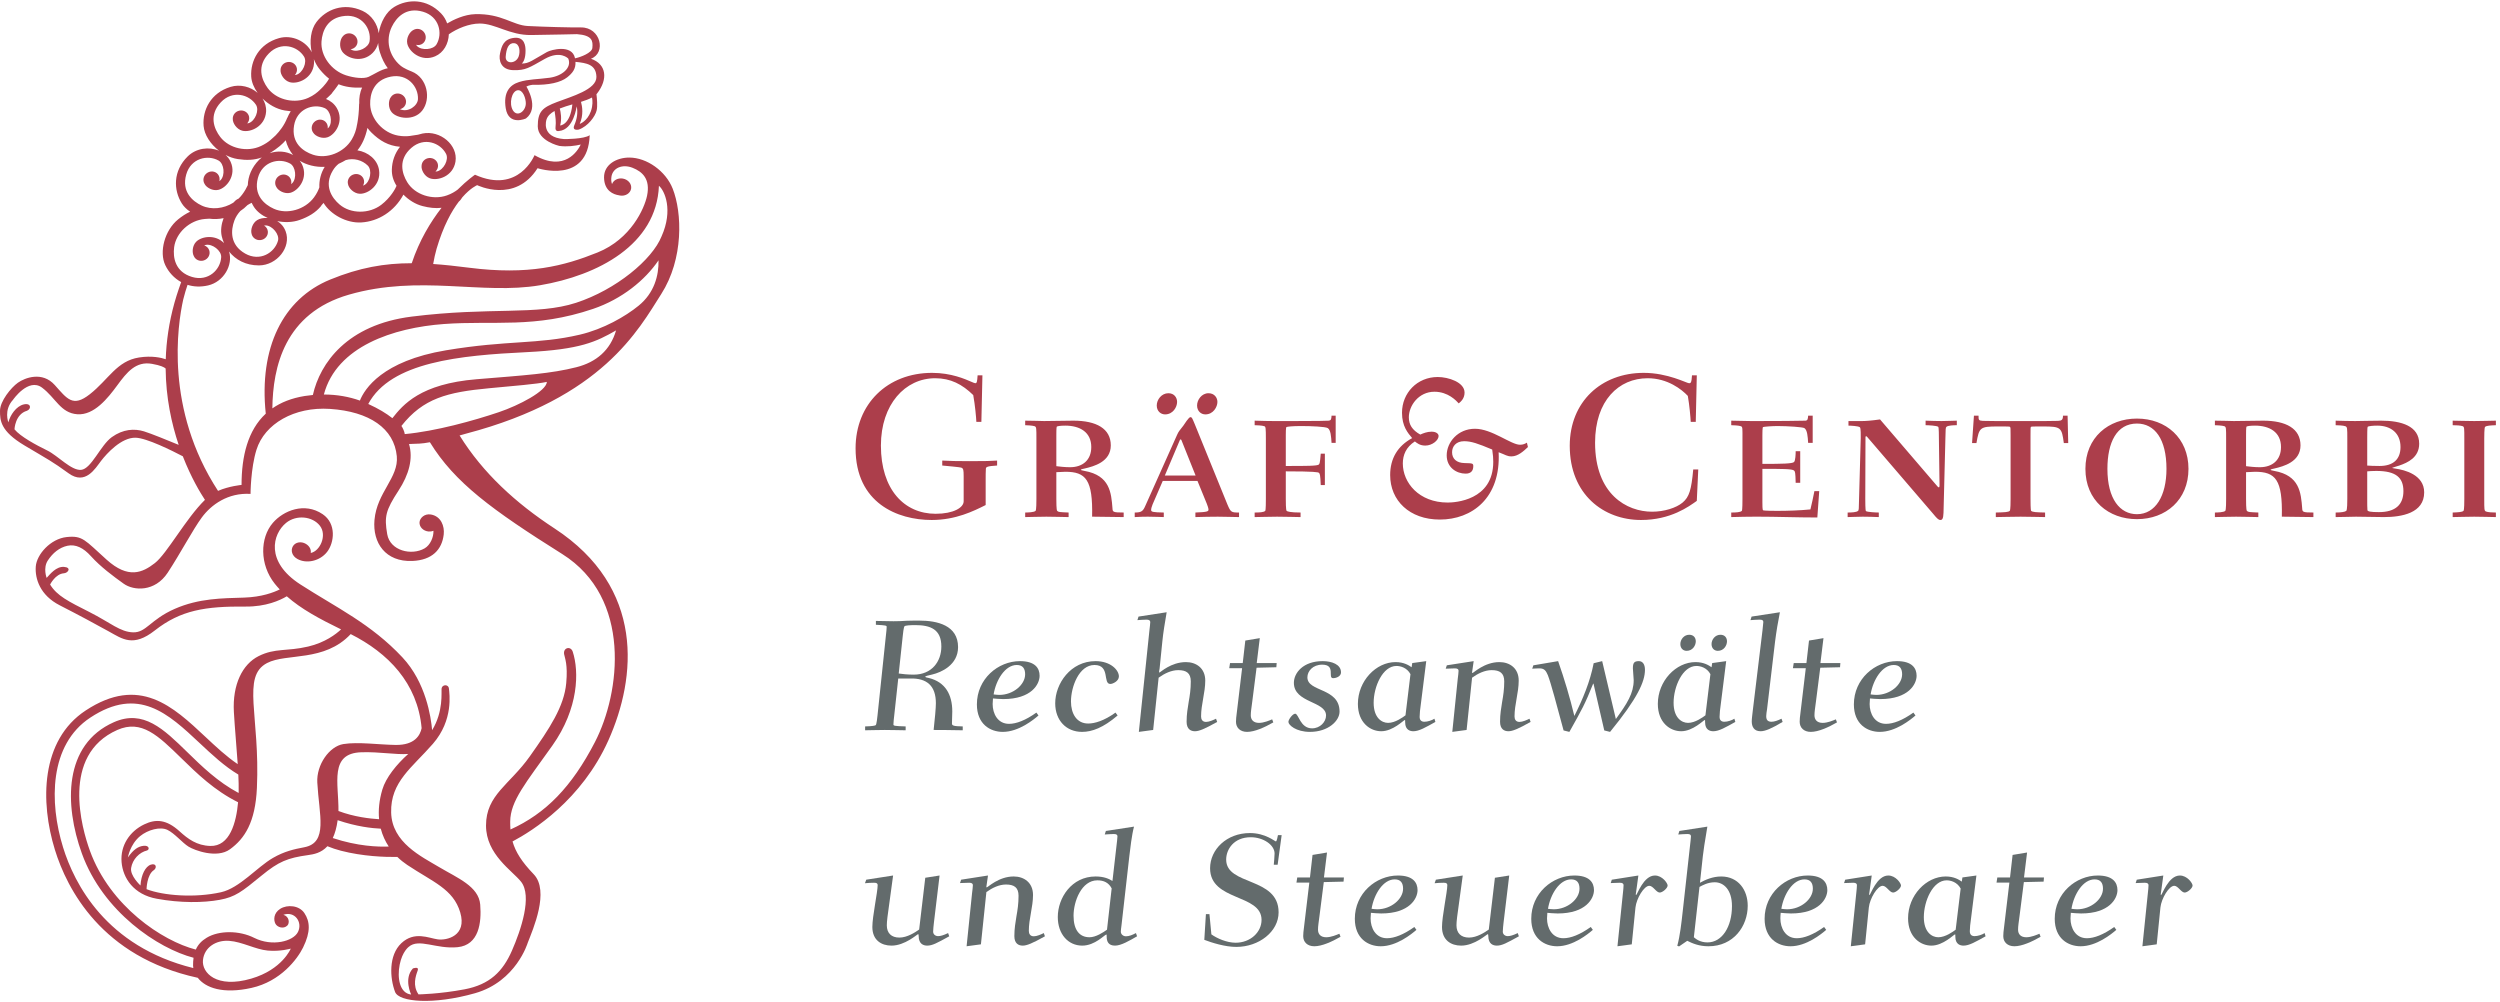 <?xml version="1.0" encoding="UTF-8" standalone="no"?>
<!DOCTYPE svg PUBLIC "-//W3C//DTD SVG 1.1//EN" "http://www.w3.org/Graphics/SVG/1.1/DTD/svg11.dtd">
<svg width="100%" height="100%" viewBox="0 0 1530 613" version="1.1" xmlns="http://www.w3.org/2000/svg" xmlns:xlink="http://www.w3.org/1999/xlink" xml:space="preserve" xmlns:serif="http://www.serif.com/" style="fill-rule:evenodd;clip-rule:evenodd;stroke-linejoin:round;stroke-miterlimit:2;">
    <g transform="matrix(4.167,0,0,4.167,0,0)">
        <path d="M144.287,55.127L143.58,55.127C143.518,56.1 143.457,56.283 143.244,56.283C143.152,56.283 142.938,56.192 142.725,56.1C141.747,55.672 139.701,54.761 136.891,54.761C130.325,54.761 125.657,59.337 125.657,65.841C125.657,73.9 131.821,76.37 136.83,76.37C140.371,76.37 142.995,75.061 144.763,74.174L144.763,70.509C144.763,70.174 144.763,69.044 144.794,68.83C144.824,68.586 144.946,68.464 146.443,68.371L146.443,67.643C145.649,67.704 144.672,67.731 142.385,67.731C140.371,67.731 139.608,67.704 138.386,67.643L138.386,68.371C138.905,68.433 140.981,68.586 141.257,68.708C141.471,68.83 141.531,68.983 141.531,69.96L141.531,73.625C141.531,74.541 140.066,75.458 137.41,75.458C132.798,75.458 129.378,71.885 129.378,65.444C129.378,59.368 132.951,55.551 137.348,55.551C139.609,55.551 141.319,56.436 142.938,58.024C143.213,59.551 143.366,61.291 143.396,61.963L144.133,61.963L144.287,55.127ZM155.143,69.348C155.6,69.348 156.059,69.288 156.456,69.288C159.48,69.288 160.519,70.449 160.396,75.882C161.494,75.882 163.874,75.943 165.033,75.943L165.033,75.274C163.416,75.274 163.416,75.183 163.386,74.634C163.203,72.372 163.02,69.837 159.297,69.166C158.808,69.075 158.747,69.044 158.747,68.984C158.747,68.923 159.176,68.833 159.327,68.803C160.61,68.497 163.141,67.856 163.141,65.413C163.141,62.938 161.006,61.782 157.647,61.782C156.669,61.782 153.984,61.839 153.344,61.839C152.977,61.839 151.726,61.782 150.567,61.782L150.567,62.45C150.69,62.45 151.636,62.48 151.972,62.602C152.216,62.724 152.216,62.877 152.216,64.465L152.216,73.258C152.216,73.594 152.216,74.907 152.093,75.03C151.88,75.244 150.934,75.274 150.567,75.274L150.567,75.943C150.964,75.943 152.673,75.885 153.679,75.885C154.807,75.885 156.425,75.943 156.945,75.943L156.945,75.274C155.6,75.214 155.447,75.214 155.265,75.03C155.143,74.907 155.143,73.625 155.143,73.258L155.143,69.348ZM155.143,63.854C155.143,63.61 155.143,62.786 155.204,62.663C155.265,62.602 155.662,62.511 156.456,62.511C158.625,62.511 160.274,63.489 160.274,65.656C160.274,67.582 158.992,68.619 157.159,68.619C156.395,68.619 155.631,68.528 155.143,68.467L155.143,63.854ZM171.598,57.752C170.591,57.752 169.89,58.698 169.89,59.551C169.89,60.405 170.5,60.862 171.11,60.862C172.268,60.862 172.878,59.795 172.878,59.033C172.878,58.392 172.452,57.752 171.598,57.752ZM177.489,57.752C176.483,57.752 175.812,58.728 175.812,59.551C175.812,60.374 176.391,60.862 177.032,60.862C178.19,60.862 178.8,59.765 178.8,59.033C178.8,58.392 178.343,57.752 177.489,57.752ZM175.871,70.631L177.245,73.991C177.336,74.235 177.489,74.633 177.489,74.847C177.489,75.091 177.366,75.214 175.566,75.274L175.566,75.943C176.664,75.912 177.794,75.885 178.861,75.885C179.899,75.885 181.426,75.943 181.975,75.943L181.975,75.274C180.845,75.274 180.754,75.244 180.266,74.084L175.474,62.301C175.078,61.354 175.047,61.263 174.833,61.263C174.589,61.263 173.949,62.301 173.796,62.514C173.247,63.217 173.094,63.369 172.88,63.857L168.209,74.297C167.874,75.061 167.661,75.274 166.654,75.274L166.654,75.943C167.692,75.882 168.179,75.885 168.637,75.885C169.43,75.885 170.893,75.943 170.924,75.943L170.924,75.274C169.338,75.244 169.064,75.183 169.064,74.907C169.064,74.694 169.156,74.388 169.277,74.084L170.772,70.631L175.871,70.631ZM171.077,69.841L173.275,64.651C173.305,64.59 173.336,64.529 173.397,64.529C173.458,64.529 173.489,64.59 173.519,64.651L175.595,69.841L171.077,69.841ZM195.563,61.049C195.533,61.537 195.501,61.721 195.195,61.782C194.858,61.843 188.203,61.843 187.319,61.843C186.312,61.843 185.275,61.813 184.268,61.782L184.268,62.449C184.482,62.449 185.397,62.48 185.702,62.602C185.886,62.663 185.916,62.877 185.916,64.465L185.916,73.258C185.916,73.594 185.916,74.907 185.824,75.03C185.61,75.244 184.939,75.274 184.268,75.274L184.268,75.943C184.818,75.943 186.465,75.885 187.562,75.885C188.72,75.885 190.645,75.943 191.012,75.943L191.012,75.274C189.545,75.274 189.057,75.122 188.965,75.03C188.843,74.907 188.843,73.625 188.843,73.258L188.843,69.227C193.028,69.227 193.608,69.348 193.7,69.44C193.853,69.563 193.914,69.716 193.975,71.242L194.581,71.242L194.581,66.634L193.975,66.634C193.914,67.032 193.914,68.039 193.7,68.223C193.456,68.437 191.959,68.437 188.843,68.437L188.843,63.885C188.843,63.641 188.843,62.786 188.934,62.724C189.026,62.663 189.79,62.572 191.073,62.572C192.631,62.572 194.674,62.663 195.011,62.877C195.44,63.152 195.501,64.099 195.563,65.046L196.169,65.046L196.169,61.049L195.563,61.049ZM224.253,65.013C224.009,65.167 223.704,65.319 223.245,65.319C221.903,65.319 219.128,62.972 216.624,62.972C214.119,62.972 212.474,64.952 212.474,66.879C212.474,68.679 213.936,69.562 215.249,69.562C216.044,69.562 216.379,69.135 216.379,68.466C216.379,68.039 216.257,68.039 215.066,68.009C213.936,67.979 213.264,67.398 213.264,66.42C213.264,65.565 213.844,64.8 215.035,64.8C216.074,64.8 217.051,65.136 219.159,66.023C219.282,66.879 219.312,67.276 219.312,67.826C219.312,73.534 213.631,73.809 212.625,73.809C208.381,73.809 206.029,70.876 206.029,68.07C206.029,66.817 206.517,65.655 207.801,64.832C208.105,65.075 208.534,65.441 209.327,65.441C210.366,65.441 211.283,64.649 211.283,64.04C211.283,63.674 210.885,63.399 210.244,63.399C209.602,63.399 208.991,63.643 208.594,63.827C207.402,63.156 206.914,62.361 206.914,61.293C206.914,59.581 208.35,57.534 210.671,57.534C212.686,57.534 213.875,58.848 214.241,59.245C214.577,58.971 215.097,58.512 215.097,57.657C215.097,56.133 212.717,55.371 211.16,55.371C208.136,55.371 205.91,57.718 205.91,60.62C205.91,62.605 206.762,63.583 207.402,64.344C205.267,65.503 204.171,67.337 204.171,69.776C204.171,73.504 207.006,76.308 211.466,76.308C216.165,76.308 220.437,73.168 220.102,66.42C221.17,66.815 221.322,67.029 221.995,67.029C222.94,67.029 223.795,66.236 224.405,65.657L224.253,65.013ZM248.499,55.127C248.437,56.222 248.315,56.283 248.069,56.283C247.734,56.283 244.955,54.761 241.412,54.761C235.182,54.761 230.546,59.001 230.546,65.473C230.546,72.649 235.548,76.37 241.015,76.37C245.383,76.37 248.039,74.389 249.205,73.565L249.42,68.954L248.681,68.954C248.406,71.947 248.101,72.985 247.124,73.809C246.177,74.603 244.405,75.153 242.634,75.153C238.939,75.153 234.266,72.618 234.266,65.015C234.266,58.818 237.747,55.551 241.992,55.551C244.924,55.551 247.001,57.199 247.887,58.146C248.131,59.52 248.284,61.321 248.315,61.963L249.053,61.963L249.206,55.127L248.499,55.127ZM265.559,61.049C265.528,61.568 265.468,61.751 265.192,61.782C265.007,61.813 260.398,61.843 257.316,61.843C256.278,61.843 255.058,61.782 254.264,61.782L254.264,62.449C254.477,62.449 255.394,62.48 255.699,62.602C255.943,62.724 255.913,62.877 255.913,64.466L255.913,73.259C255.913,73.594 255.913,74.907 255.821,75.03C255.607,75.244 254.936,75.274 254.264,75.274L254.264,75.943C255.303,75.912 256.765,75.881 257.954,75.881C260.948,75.881 263.91,76.003 266.909,76.003L267.186,72.129L266.478,72.129C266.29,73.075 266.106,73.96 265.893,74.817C264.426,74.969 262.536,75.03 261.039,75.03C260.733,75.03 259.053,75.03 258.931,74.938C258.84,74.847 258.84,74.175 258.84,73.747L258.84,68.86C261.742,68.86 263.208,68.86 263.484,69.105C263.636,69.227 263.697,69.379 263.727,70.906L264.395,70.906L264.395,66.267L263.727,66.267C263.727,66.665 263.697,67.674 263.484,67.857C263.238,68.1 261.772,68.131 258.84,68.131L258.84,63.885C258.84,63.641 258.84,62.786 258.931,62.724C259.053,62.663 260.275,62.572 261.069,62.572C262.567,62.572 264.793,62.724 265.007,62.877C265.436,63.152 265.498,64.099 265.559,65.046L266.227,65.046L266.227,61.049L265.559,61.049ZM275.935,75.274C275.539,75.274 274.256,75.214 274.042,75.061C273.95,74.938 273.95,73.596 273.95,73.259L273.981,64.221C273.981,64.129 274.011,64.068 274.072,64.068C274.164,64.068 274.225,64.16 274.378,64.343L283.938,75.484C284.396,76.034 284.671,76.37 284.978,76.37C285.255,76.37 285.408,76.187 285.44,75.301L285.715,64.464C285.746,62.969 285.746,62.815 285.868,62.694C286.081,62.48 286.906,62.449 287.394,62.449L287.394,61.782C286.997,61.782 285.898,61.839 285.163,61.839C284.427,61.839 283.572,61.812 282.808,61.782L282.808,62.449C283.205,62.449 284.488,62.511 284.671,62.694C284.763,62.785 284.763,64.068 284.763,64.464L284.856,71.302C284.856,71.516 284.825,71.576 284.733,71.576C284.671,71.576 284.61,71.516 284.488,71.363L276.118,61.599C274.836,61.782 274.011,61.843 273.343,61.843L271.481,61.843L271.481,62.511C271.817,62.511 272.977,62.572 273.16,62.755C273.312,62.877 273.283,64.007 273.283,64.343L273.037,73.259C273.008,74.755 273.008,74.938 272.885,75.03C272.672,75.244 271.908,75.274 271.36,75.274L271.36,75.943C271.755,75.943 272.825,75.885 273.586,75.885C274.316,75.885 275.172,75.912 275.935,75.943L275.935,75.274ZM295.626,61.843C294.191,61.843 291.715,61.843 291.225,61.813C290.584,61.782 290.584,61.66 290.584,61.049L289.908,61.049L289.632,65.075L290.276,65.075C290.675,62.785 290.767,62.633 293.427,62.633C294.894,62.633 295.139,62.633 295.2,62.694C295.291,62.785 295.291,62.877 295.291,63.946L295.291,73.259C295.291,73.596 295.291,74.908 295.169,75.03C294.956,75.214 294.466,75.244 293.121,75.274L293.121,75.943C293.641,75.943 295.536,75.885 296.754,75.885C297.944,75.885 299.838,75.943 300.359,75.943L300.359,75.274C299.013,75.244 298.525,75.214 298.31,75.03C298.218,74.908 298.218,73.596 298.218,73.259L298.218,63.946C298.218,62.877 298.218,62.785 298.28,62.694C298.371,62.633 298.585,62.633 300.052,62.633C302.712,62.633 302.803,62.785 303.11,65.075L303.756,65.075L303.664,61.049L302.987,61.049C302.987,61.69 302.773,61.782 302.253,61.813C301.764,61.843 299.288,61.843 297.852,61.843L295.626,61.843ZM306.281,68.861C306.281,73.504 309.696,76.247 313.85,76.247C318.095,76.247 321.418,73.412 321.418,68.861C321.418,64.343 318.125,61.476 313.85,61.476C309.665,61.476 306.281,64.251 306.281,68.861ZM309.512,68.861C309.512,64.954 310.887,62.206 313.85,62.206C316.446,62.206 318.186,64.464 318.186,68.861C318.186,72.832 316.568,75.518 313.85,75.518C311.376,75.518 309.512,73.32 309.512,68.861ZM329.874,69.348C330.332,69.348 330.79,69.288 331.188,69.288C334.212,69.288 335.25,70.449 335.128,75.882C336.226,75.882 338.605,75.943 339.764,75.943L339.764,75.274C338.148,75.274 338.148,75.183 338.117,74.634C337.934,72.372 337.751,69.837 334.028,69.166C333.54,69.075 333.478,69.044 333.478,68.984C333.478,68.923 333.906,68.833 334.059,68.803C335.341,68.497 337.871,67.856 337.871,65.413C337.871,62.938 335.738,61.782 332.38,61.782C331.401,61.782 328.716,61.839 328.075,61.839C327.709,61.839 326.459,61.782 325.298,61.782L325.298,62.45C325.421,62.45 326.367,62.48 326.703,62.602C326.947,62.724 326.947,62.877 326.947,64.465L326.947,73.258C326.947,73.594 326.947,74.907 326.825,75.03C326.611,75.244 325.665,75.274 325.298,75.274L325.298,75.943C325.695,75.943 327.404,75.885 328.41,75.885C329.538,75.885 331.157,75.943 331.676,75.943L331.676,75.274C330.332,75.214 330.179,75.214 329.997,75.03C329.874,74.907 329.874,73.625 329.874,73.258L329.874,69.348ZM329.874,63.854C329.874,63.61 329.874,62.786 329.935,62.663C329.997,62.602 330.393,62.511 331.188,62.511C333.357,62.511 335.006,63.489 335.006,65.656C335.006,67.582 333.723,68.619 331.89,68.619C331.126,68.619 330.362,68.528 329.874,68.467L329.874,63.854ZM343.034,75.943C343.797,75.943 345.567,75.885 346.024,75.885C346.603,75.885 349.442,75.943 350.114,75.943C352.741,75.943 356.035,75.365 356.035,72.312C356.035,69.716 353.138,69.014 351.855,68.831C351.458,68.771 351.336,68.741 351.336,68.71C351.336,68.679 351.947,68.528 352.374,68.376C353.625,67.948 355.301,67.184 355.301,65.168C355.301,62.572 352.68,61.782 349.718,61.782C348.404,61.782 346.512,61.839 345.902,61.839C344.956,61.839 343.98,61.812 343.034,61.782L343.034,62.45C343.278,62.45 344.164,62.48 344.469,62.602C344.744,62.724 344.744,62.877 344.744,64.465L344.744,73.259C344.744,73.594 344.744,74.908 344.591,75.03C344.408,75.183 343.828,75.274 343.034,75.274L343.034,75.943ZM347.67,69.227C348.037,69.196 348.373,69.166 349.015,69.166C351.887,69.166 352.985,70.143 352.985,72.129C352.985,74.114 351.824,75.214 349.381,75.214C348.189,75.214 347.762,75.122 347.701,74.938C347.67,74.817 347.67,73.717 347.67,73.473L347.67,69.227ZM347.67,64.252C347.67,63.946 347.67,62.786 347.731,62.694C347.822,62.572 348.556,62.511 349.136,62.511C351.153,62.511 352.558,63.61 352.558,65.656C352.558,67.459 351.489,68.437 349.473,68.437C348.648,68.437 348.037,68.406 347.67,68.376L347.67,64.252ZM366.566,75.274C366.107,75.274 365.405,75.244 365.101,75.122C364.857,75 364.857,74.847 364.857,73.259L364.857,64.464C364.857,64.129 364.857,62.815 364.979,62.694C365.193,62.511 365.742,62.48 366.566,62.449L366.566,61.782C366.139,61.782 364.46,61.839 363.393,61.839C362.326,61.839 360.679,61.782 360.221,61.782L360.221,62.449C360.679,62.449 361.411,62.48 361.716,62.602C361.93,62.724 361.93,62.877 361.93,64.464L361.93,73.259C361.93,73.596 361.93,74.908 361.808,75.03C361.594,75.214 361.045,75.244 360.221,75.274L360.221,75.943C360.679,75.943 362.326,75.885 363.393,75.885C364.46,75.885 366.139,75.943 366.566,75.943L366.566,75.274Z" style="fill:rgb(172,62,75);fill-rule:nonzero;"/>
        <path d="M127.059,106.688C128.145,106.664 128.522,106.57 128.618,106.499C128.735,106.405 128.854,105.365 128.878,105.082L130.106,93.391C130.177,92.848 130.224,92.234 130.224,92.068C130.224,91.879 130.129,91.832 128.641,91.761L128.641,91.195C129.043,91.195 130.979,91.241 131.239,91.241C131.877,91.241 132.515,91.218 133.153,91.171C133.767,91.147 134.404,91.147 135.042,91.147C137.64,91.147 140.71,91.832 140.71,95.044C140.71,97.666 138.23,98.752 136.932,99.059C136.317,99.201 135.892,99.296 135.892,99.39C135.892,99.485 136.152,99.508 136.435,99.579C138.797,100.169 139.86,101.964 139.86,104.492C139.86,104.775 139.813,106.003 139.813,106.263C139.813,106.57 140.049,106.664 141.395,106.688L141.395,107.255C138.868,107.208 138.16,107.208 137.121,107.208C137.309,105.554 137.451,103.925 137.451,103.287C137.451,100.736 136.152,99.579 133.649,99.65L131.924,99.65L131.334,105.082C131.287,105.484 131.216,106.098 131.216,106.405C131.216,106.594 131.381,106.641 133.011,106.688L133.011,107.255C132.515,107.255 131.003,107.208 129.94,107.208C129.019,107.208 127.413,107.255 127.059,107.255L127.059,106.688ZM131.995,98.917C132.467,98.989 133.271,99.083 134.192,99.083C136.861,99.083 138.254,97.146 138.254,94.95C138.254,92.423 136.648,91.809 134.428,91.809C133.672,91.809 132.964,91.856 132.846,91.974C132.727,92.092 132.609,93.084 132.586,93.391L131.995,98.917Z" style="fill:rgb(99,107,108);fill-rule:nonzero;"/>
        <path d="M152.52,105.082C151.811,105.696 149.615,107.491 147.277,107.491C145.435,107.491 143.474,106.357 143.474,103.452C143.474,99.721 146.568,97.099 149.804,97.099C152.024,97.099 152.685,98.138 152.685,99.248C152.685,100.477 151.504,102.673 147.348,102.673C146.71,102.673 146.214,102.602 145.836,102.579C145.812,102.744 145.789,103.24 145.789,103.405C145.789,104.799 146.521,106.31 148.198,106.31C149.261,106.31 150.631,105.79 152.213,104.657L152.52,105.082ZM145.93,101.988C146.166,102.012 146.45,102.059 146.781,102.059C148.788,102.059 150.56,100.571 150.56,99.036C150.56,98.186 150.205,97.666 149.332,97.666C147.631,97.666 146.285,99.839 145.93,101.988Z" style="fill:rgb(99,107,108);fill-rule:nonzero;"/>
        <path d="M164.141,105.082C162.039,106.877 160.386,107.491 158.921,107.491C156.607,107.491 154.977,105.814 154.977,103.287C154.977,100.429 157.221,97.099 160.905,97.099C163.125,97.099 164.33,98.422 164.33,99.343C164.33,100.051 163.409,100.453 163.078,100.453C161.921,100.453 163.102,97.666 160.74,97.666C158.473,97.666 157.292,100.878 157.292,103.027C157.292,104.799 158.118,106.263 159.819,106.263C160.787,106.263 162.157,105.861 163.834,104.657L164.141,105.082Z" style="fill:rgb(99,107,108);fill-rule:nonzero;"/>
        <path d="M178.762,106.027C176.92,107.066 176.093,107.397 175.503,107.397C174.889,107.397 174.274,107.09 174.274,106.003C174.274,104.87 174.44,103.972 174.582,103.075C174.747,102.153 174.889,101.232 174.889,100.075C174.889,98.847 174.227,98.422 173.046,98.422C172.031,98.422 171.015,98.918 170.165,99.532L169.362,107.208L167.26,107.491L168.819,92.541C168.866,92.116 168.937,91.572 168.937,91.36C168.937,91.124 168.748,91.006 168.394,91.006C167.992,91.006 167.449,91.053 167.047,91.077L167.213,90.557L171.346,89.919C171.063,91.596 170.85,92.824 170.708,94.241L170.307,98.209C170.283,98.351 170.236,98.564 170.236,98.658C170.236,98.705 170.236,98.776 170.283,98.776C170.401,98.776 171.96,97.241 174.18,97.241C175.692,97.241 177.014,98.138 177.014,99.957C177.014,101.728 176.4,103.453 176.4,105.224C176.4,105.649 176.589,106.027 177.132,106.027C177.581,106.027 178.219,105.744 178.597,105.555L178.762,106.027Z" style="fill:rgb(99,107,108);fill-rule:nonzero;"/>
        <path d="M187.007,106.097C185.731,106.829 184.267,107.491 183.157,107.491C182.142,107.491 181.527,106.876 181.527,106.003C181.527,105.625 181.575,105.223 181.622,104.869L182.425,98.139L180.535,98.139L180.653,97.383L182.519,97.383L182.897,94.076L185.023,93.722L184.574,97.383L187.503,97.383L187.455,97.997L184.55,98.068L183.913,103.074C183.795,103.995 183.7,104.538 183.7,105.058C183.7,105.695 184.078,106.168 184.905,106.168C185.637,106.168 186.44,105.814 186.841,105.648L187.007,106.097Z" style="fill:rgb(99,107,108);fill-rule:nonzero;"/>
        <path d="M192.392,107.491C190.337,107.491 189.227,106.475 189.227,106.027C189.227,105.648 189.865,104.822 190.219,104.822C190.739,104.822 190.951,106.971 192.699,106.971C193.88,106.971 194.754,106.027 194.754,105.082C194.754,102.956 190.03,103.263 190.03,100.287C190.03,98.823 191.4,97.099 194.258,97.099C195.58,97.099 196.951,97.571 196.951,98.752C196.951,99.343 196.242,99.602 195.793,99.602C194.943,99.602 196.242,97.618 194.187,97.618C192.817,97.618 192.014,98.563 192.014,99.484C192.014,101.657 196.738,100.972 196.738,104.515C196.738,105.861 195.084,107.491 192.392,107.491Z" style="fill:rgb(99,107,108);fill-rule:nonzero;"/>
        <path d="M207.414,97.383L209.469,97.1L208.548,104.444C208.524,104.633 208.5,105.105 208.5,105.271C208.5,105.767 208.737,106.003 209.209,106.003C209.681,106.003 210.319,105.79 210.673,105.554L210.815,106.027C209.374,106.83 208.406,107.396 207.579,107.396C207.131,107.396 206.375,107.231 206.375,106.097C206.375,105.79 206.375,105.743 206.328,105.743C206.162,105.743 204.603,107.396 202.856,107.396C201.25,107.396 199.431,106.145 199.431,103.381C199.431,100.005 202.1,97.241 204.958,97.241C206.186,97.241 206.918,97.714 207.32,97.997L207.414,97.383ZM207.154,99.013C206.634,98.044 205.666,97.808 205.1,97.808C203.068,97.808 201.746,100.854 201.746,103.216C201.746,105.413 202.926,106.168 203.871,106.168C204.911,106.168 206.044,105.342 206.422,105.058L207.154,99.013Z" style="fill:rgb(99,107,108);fill-rule:nonzero;"/>
        <path d="M224.798,106.027C222.956,107.066 222.129,107.397 221.539,107.397C220.925,107.397 220.311,107.09 220.311,106.003C220.311,104.87 220.476,103.972 220.618,103.075C220.783,102.153 220.925,101.232 220.925,100.075C220.925,98.847 220.263,98.422 219.082,98.422C218.067,98.422 217.051,98.918 216.201,99.532L215.398,107.208L213.296,107.491L214.099,99.674C214.146,99.343 214.217,98.729 214.217,98.516C214.217,98.304 214.076,98.162 213.674,98.162C213.272,98.162 212.729,98.186 212.328,98.209L212.493,97.713L216.437,97.099L216.248,98.422C216.225,98.516 216.201,98.682 216.201,98.729C216.201,98.8 216.201,98.847 216.248,98.847C216.413,98.847 217.996,97.241 220.216,97.241C221.728,97.241 223.05,98.138 223.05,99.957C223.05,101.728 222.436,103.453 222.436,105.224C222.436,105.649 222.625,106.027 223.168,106.027C223.617,106.027 224.255,105.744 224.633,105.555L224.798,106.027Z" style="fill:rgb(99,107,108);fill-rule:nonzero;"/>
        <path d="M229.641,107.278C228.649,103.594 227.775,100.287 227.326,99.154C227.043,98.493 226.807,98.162 226.098,98.162C225.744,98.162 225.508,98.186 225.035,98.209L225.201,97.714L228.838,97.099C229.759,99.721 230.562,102.413 231.223,105.152C232.452,102.696 233.538,100.123 234.058,97.406L235.309,97.099L237.317,105.601C238.97,103.334 239.938,101.822 239.938,99.887C239.938,99.627 239.82,98.422 239.82,98.162C239.82,97.383 239.986,97.099 240.694,97.099C241.261,97.099 241.592,97.572 241.592,98.375C241.592,100.123 240.482,102.578 236.467,107.491L235.616,107.278L234.034,100.405L233.986,100.405C232.782,103.428 232.333,104.208 230.491,107.491L229.641,107.278Z" style="fill:rgb(99,107,108);fill-rule:nonzero;"/>
        <path d="M251.466,97.383L253.521,97.1L252.6,104.444C252.576,104.633 252.552,105.105 252.552,105.271C252.552,105.767 252.789,106.003 253.261,106.003C253.733,106.003 254.371,105.79 254.725,105.554L254.867,106.027C253.426,106.83 252.458,107.396 251.631,107.396C251.183,107.396 250.427,107.231 250.427,106.097C250.427,105.79 250.427,105.743 250.38,105.743C250.214,105.743 248.655,107.396 246.908,107.396C245.301,107.396 243.483,106.145 243.483,103.381C243.483,100.005 246.152,97.241 249.009,97.241C250.238,97.241 250.97,97.714 251.372,97.997L251.466,97.383ZM251.206,99.013C250.686,98.044 249.718,97.808 249.151,97.808C247.12,97.808 245.798,100.854 245.798,103.216C245.798,105.413 246.978,106.168 247.923,106.168C248.962,106.168 250.096,105.342 250.474,105.058L251.206,99.013ZM246.789,94.596C246.789,93.911 247.333,93.226 248.088,93.226C248.75,93.226 249.057,93.675 249.057,94.195C249.057,94.785 248.608,95.588 247.711,95.588C247.215,95.588 246.789,95.234 246.789,94.596ZM251.372,94.596C251.372,93.911 251.914,93.226 252.671,93.226C253.332,93.226 253.639,93.675 253.639,94.195C253.639,94.785 253.19,95.588 252.293,95.588C251.796,95.588 251.372,95.234 251.372,94.596Z" style="fill:rgb(99,107,108);fill-rule:nonzero;"/>
        <path d="M257.252,90.557L261.41,89.92C261.127,91.336 260.89,92.73 260.7,94.242L259.521,104.184C259.472,104.467 259.402,104.916 259.402,105.176C259.402,105.695 259.591,106.003 260.182,106.003C260.583,106.003 261.127,105.814 261.646,105.554L261.811,106.026C260.157,107.018 259.237,107.396 258.575,107.396C257.56,107.396 257.277,106.664 257.277,105.955C257.277,105.507 257.371,104.963 257.419,104.444L258.859,92.541C258.907,92.116 258.976,91.454 258.976,91.36C258.976,91.124 258.859,91.006 258.433,91.006C258.032,91.006 257.489,91.053 257.088,91.077L257.252,90.557Z" style="fill:rgb(99,107,108);fill-rule:nonzero;"/>
        <path d="M269.795,106.097C268.519,106.829 267.055,107.491 265.945,107.491C264.93,107.491 264.315,106.876 264.315,106.003C264.315,105.625 264.363,105.223 264.41,104.869L265.213,98.139L263.323,98.139L263.441,97.383L265.307,97.383L265.685,94.076L267.811,93.722L267.362,97.383L270.291,97.383L270.243,97.997L267.338,98.068L266.701,103.074C266.583,103.995 266.488,104.538 266.488,105.058C266.488,105.695 266.866,106.168 267.693,106.168C268.425,106.168 269.228,105.814 269.629,105.648L269.795,106.097Z" style="fill:rgb(99,107,108);fill-rule:nonzero;"/>
        <path d="M281.322,105.082C280.614,105.696 278.417,107.491 276.079,107.491C274.237,107.491 272.276,106.357 272.276,103.452C272.276,99.721 275.37,97.099 278.606,97.099C280.826,97.099 281.488,98.138 281.488,99.248C281.488,100.477 280.306,102.673 276.15,102.673C275.512,102.673 275.016,102.602 274.638,102.579C274.614,102.744 274.591,103.24 274.591,103.405C274.591,104.799 275.323,106.31 277,106.31C278.063,106.31 279.433,105.79 281.015,104.657L281.322,105.082ZM274.733,101.988C274.969,102.012 275.252,102.059 275.583,102.059C277.59,102.059 279.362,100.571 279.362,99.036C279.362,98.186 279.008,97.666 278.134,97.666C276.433,97.666 275.087,99.839 274.733,101.988Z" style="fill:rgb(99,107,108);fill-rule:nonzero;"/>
        <path d="M137.994,128.584L137.168,135.457C137.12,135.906 137.049,136.496 137.049,136.827C137.049,137.229 137.38,137.488 137.781,137.488C138.112,137.488 138.561,137.37 139.246,137.039L139.411,137.512C137.616,138.504 136.931,138.882 136.175,138.882C135.656,138.882 134.924,138.669 134.924,137.465C134.924,137.252 134.9,137.205 134.829,137.205C134.711,137.205 132.916,138.882 130.932,138.882C129.444,138.882 128.121,138.079 128.121,136.142C128.121,134.583 128.901,130.993 128.901,130.001C128.901,129.765 128.783,129.648 128.381,129.648C127.98,129.648 127.437,129.672 127.035,129.719L127.224,129.198L131.168,128.584L130.341,134.678C130.271,135.268 130.246,135.599 130.246,135.906C130.246,137.039 130.909,137.701 132.089,137.701C133.247,137.701 134.428,136.921 134.994,136.52L135.892,128.915L137.994,128.584Z" style="fill:rgb(99,107,108);fill-rule:nonzero;"/>
        <path d="M153.465,137.512C151.623,138.551 150.796,138.882 150.206,138.882C149.592,138.882 148.977,138.575 148.977,137.488C148.977,136.355 149.143,135.457 149.285,134.56C149.45,133.638 149.592,132.717 149.592,131.56C149.592,130.332 148.93,129.907 147.749,129.907C146.734,129.907 145.718,130.403 144.868,131.017L144.065,138.693L141.963,138.976L142.766,131.159C142.813,130.829 142.884,130.215 142.884,130.001C142.884,129.789 142.742,129.648 142.341,129.648C141.939,129.648 141.396,129.672 140.995,129.694L141.16,129.198L145.104,128.584L144.915,129.907C144.892,130.001 144.868,130.167 144.868,130.215C144.868,130.284 144.868,130.332 144.915,130.332C145.08,130.332 146.663,128.726 148.883,128.726C150.395,128.726 151.717,129.623 151.717,131.442C151.717,133.213 151.103,134.937 151.103,136.709C151.103,137.134 151.292,137.512 151.835,137.512C152.284,137.512 152.922,137.229 153.3,137.039L153.465,137.512Z" style="fill:rgb(99,107,108);fill-rule:nonzero;"/>
        <path d="M164,124.026C164.024,123.86 164.118,123.034 164.118,122.845C164.118,122.656 164.047,122.491 163.599,122.491C163.197,122.491 162.654,122.538 162.252,122.561L162.418,122.042L166.551,121.404C166.22,122.632 165.984,124.711 165.866,125.726L164.709,135.929C164.661,136.307 164.614,136.591 164.614,136.827C164.614,137.229 164.969,137.512 165.37,137.512C165.842,137.512 166.338,137.299 166.834,137.039L167,137.512C165.89,138.15 164.661,138.882 163.764,138.882C162.796,138.882 162.536,138.291 162.536,137.559C162.536,137.323 162.536,137.252 162.489,137.252C162.252,137.252 160.835,138.882 158.946,138.882C156.891,138.882 155.356,137.205 155.356,134.678C155.356,131.867 157.387,128.726 160.906,128.726C162.158,128.726 162.89,129.08 163.386,129.387L164,124.026ZM163.268,130.474C162.819,129.623 162.111,129.293 161.166,129.293C158.851,129.293 157.67,132.363 157.67,134.489C157.67,136.615 158.568,137.653 160.009,137.653C160.953,137.653 162.016,136.945 162.583,136.544L163.268,130.474Z" style="fill:rgb(99,107,108);fill-rule:nonzero;"/>
        <path d="M177.913,137.229C178.739,137.819 180.18,138.457 181.479,138.457C183.629,138.457 185.282,136.922 185.282,135.103C185.282,131.253 177.724,132.387 177.724,127.522C177.724,124.758 180.156,122.349 183.581,122.349C185.849,122.349 187.242,123.577 187.384,123.577C187.526,123.577 187.644,122.869 187.691,122.656L188.234,122.656L187.644,127.002L187.077,127.002C187.1,126.695 187.195,125.845 187.195,125.349C187.195,124.097 185.542,122.963 183.699,122.963C181.196,122.963 180.086,124.758 180.086,126.246C180.086,130.12 187.786,128.75 187.786,133.993C187.786,136.827 184.904,139.071 181.574,139.071C179.921,139.071 177.984,138.457 176.874,138.032L177.11,134.253L177.629,134.253L177.913,137.229Z" style="fill:rgb(99,107,108);fill-rule:nonzero;"/>
        <path d="M196.88,137.583C195.604,138.315 194.14,138.976 193.03,138.976C192.015,138.976 191.4,138.362 191.4,137.489C191.4,137.111 191.448,136.709 191.495,136.355L192.298,129.624L190.408,129.624L190.526,128.868L192.392,128.868L192.77,125.561L194.896,125.207L194.447,128.868L197.376,128.868L197.328,129.482L194.423,129.553L193.786,134.56C193.668,135.481 193.573,136.024 193.573,136.544C193.573,137.181 193.951,137.654 194.778,137.654C195.51,137.654 196.313,137.3 196.714,137.134L196.88,137.583Z" style="fill:rgb(99,107,108);fill-rule:nonzero;"/>
        <path d="M208.028,136.568C207.32,137.182 205.123,138.977 202.785,138.977C200.943,138.977 198.982,137.843 198.982,134.938C198.982,131.206 202.076,128.585 205.312,128.585C207.532,128.585 208.194,129.624 208.194,130.734C208.194,131.962 207.012,134.159 202.856,134.159C202.218,134.159 201.722,134.088 201.344,134.064C201.32,134.23 201.297,134.725 201.297,134.891C201.297,136.285 202.029,137.796 203.706,137.796C204.769,137.796 206.139,137.276 207.721,136.143L208.028,136.568ZM201.439,133.474C201.675,133.498 201.958,133.545 202.289,133.545C204.296,133.545 206.068,132.057 206.068,130.523C206.068,129.672 205.714,129.152 204.84,129.152C203.139,129.152 201.793,131.325 201.439,133.474Z" style="fill:rgb(99,107,108);fill-rule:nonzero;"/>
        <path d="M221.657,128.584L220.83,135.457C220.783,135.906 220.712,136.496 220.712,136.827C220.712,137.229 221.043,137.488 221.444,137.488C221.775,137.488 222.224,137.37 222.908,137.039L223.074,137.512C221.279,138.504 220.594,138.882 219.838,138.882C219.319,138.882 218.586,138.669 218.586,137.465C218.586,137.252 218.563,137.205 218.492,137.205C218.374,137.205 216.579,138.882 214.595,138.882C213.107,138.882 211.784,138.079 211.784,136.142C211.784,134.583 212.564,130.993 212.564,130.001C212.564,129.765 212.446,129.648 212.044,129.648C211.643,129.648 211.099,129.672 210.698,129.719L210.887,129.198L214.831,128.584L214.005,134.678C213.934,135.268 213.91,135.599 213.91,135.906C213.91,137.039 214.571,137.701 215.752,137.701C216.91,137.701 218.09,136.921 218.657,136.52L219.555,128.915L221.657,128.584Z" style="fill:rgb(99,107,108);fill-rule:nonzero;"/>
        <path d="M233.939,136.568C233.231,137.182 231.034,138.977 228.696,138.977C226.854,138.977 224.893,137.843 224.893,134.938C224.893,131.206 227.987,128.585 231.223,128.585C233.443,128.585 234.105,129.624 234.105,130.734C234.105,131.962 232.923,134.159 228.767,134.159C228.129,134.159 227.633,134.088 227.255,134.064C227.231,134.23 227.208,134.725 227.208,134.891C227.208,136.285 227.94,137.796 229.617,137.796C230.68,137.796 232.05,137.276 233.632,136.143L233.939,136.568ZM227.35,133.474C227.586,133.498 227.869,133.545 228.2,133.545C230.207,133.545 231.979,132.057 231.979,130.523C231.979,129.672 231.625,129.152 230.751,129.152C229.05,129.152 227.704,131.325 227.35,133.474Z" style="fill:rgb(99,107,108);fill-rule:nonzero;"/>
        <path d="M237.553,138.977L238.356,131.159C238.403,130.805 238.45,130.215 238.45,130.002C238.45,129.789 238.309,129.648 237.907,129.648C237.506,129.648 236.962,129.672 236.561,129.695L236.726,129.2L240.624,128.585L240.34,130.664C240.316,130.876 240.245,131.254 240.245,131.325C240.245,131.395 240.245,131.443 240.293,131.443C240.458,131.443 241.355,128.585 243.056,128.585C244.143,128.585 244.922,129.719 244.922,130.049C244.922,130.452 244.166,131.088 243.764,131.088C243.245,131.088 242.796,130.096 242.23,130.096C241.45,130.096 240.34,131.962 240.198,133.285L239.655,138.694L237.553,138.977Z" style="fill:rgb(99,107,108);fill-rule:nonzero;"/>
        <path d="M246.34,138.906C246.741,137.442 246.954,135.529 247.143,133.805L248.23,124.027C248.253,123.79 248.348,123.034 248.348,122.845C248.348,122.586 248.206,122.491 247.804,122.491C247.403,122.491 246.86,122.538 246.482,122.562L246.647,122.042L250.757,121.405C250.402,123.483 250.143,125.184 250.095,125.727L249.67,129.648C250.45,129.222 251.513,128.728 252.788,128.728C255.315,128.728 256.685,130.734 256.685,133.025C256.685,136.024 254.606,138.977 250.922,138.977C249.529,138.977 248.56,138.552 247.804,138.174L246.6,139L246.34,138.906ZM248.773,137.654C249.08,137.914 249.694,138.41 250.78,138.41C252.93,138.41 254.371,136.095 254.371,133.072C254.371,130.687 253.166,129.577 251.843,129.577C250.804,129.577 250.001,130.049 249.6,130.262L248.773,137.654Z" style="fill:rgb(99,107,108);fill-rule:nonzero;"/>
        <path d="M268.211,136.568C267.502,137.182 265.306,138.977 262.968,138.977C261.126,138.977 259.165,137.843 259.165,134.938C259.165,131.206 262.259,128.585 265.495,128.585C267.715,128.585 268.377,129.624 268.377,130.734C268.377,131.962 267.195,134.159 263.039,134.159C262.401,134.159 261.905,134.088 261.527,134.064C261.502,134.23 261.48,134.725 261.48,134.891C261.48,136.285 262.212,137.796 263.889,137.796C264.952,137.796 266.322,137.276 267.904,136.143L268.211,136.568ZM261.622,133.474C261.857,133.498 262.14,133.545 262.472,133.545C264.479,133.545 266.251,132.057 266.251,130.523C266.251,129.672 265.896,129.152 265.023,129.152C263.322,129.152 261.976,131.325 261.622,133.474Z" style="fill:rgb(99,107,108);fill-rule:nonzero;"/>
        <path d="M271.826,138.977L272.629,131.159C272.676,130.805 272.723,130.215 272.723,130.002C272.723,129.789 272.582,129.648 272.18,129.648C271.779,129.648 271.236,129.672 270.834,129.695L270.999,129.2L274.897,128.585L274.613,130.664C274.589,130.876 274.518,131.254 274.518,131.325C274.518,131.395 274.518,131.443 274.566,131.443C274.731,131.443 275.628,128.585 277.329,128.585C278.416,128.585 279.195,129.719 279.195,130.049C279.195,130.452 278.439,131.088 278.038,131.088C277.518,131.088 277.069,130.096 276.503,130.096C275.723,130.096 274.613,131.962 274.472,133.285L273.928,138.694L271.826,138.977Z" style="fill:rgb(99,107,108);fill-rule:nonzero;"/>
        <path d="M288.218,128.868L290.272,128.584L289.352,135.93C289.328,136.119 289.304,136.591 289.304,136.756C289.304,137.252 289.541,137.489 290.013,137.489C290.485,137.489 291.123,137.276 291.477,137.04L291.619,137.512C290.178,138.315 289.21,138.882 288.383,138.882C287.935,138.882 287.179,138.717 287.179,137.583C287.179,137.276 287.179,137.229 287.132,137.229C286.966,137.229 285.407,138.882 283.659,138.882C282.053,138.882 280.235,137.63 280.235,134.867C280.235,131.489 282.904,128.726 285.761,128.726C286.99,128.726 287.722,129.198 288.124,129.482L288.218,128.868ZM287.958,130.497C287.438,129.529 286.47,129.293 285.903,129.293C283.872,129.293 282.549,132.34 282.549,134.702C282.549,136.898 283.73,137.654 284.675,137.654C285.714,137.654 286.848,136.827 287.226,136.544L287.958,130.497Z" style="fill:rgb(99,107,108);fill-rule:nonzero;"/>
        <path d="M299.697,137.583C298.421,138.315 296.957,138.976 295.847,138.976C294.832,138.976 294.218,138.362 294.218,137.489C294.218,137.111 294.265,136.709 294.312,136.355L295.115,129.624L293.226,129.624L293.344,128.868L295.209,128.868L295.587,125.561L297.713,125.207L297.264,128.868L300.193,128.868L300.145,129.482L297.24,129.553L296.603,134.56C296.485,135.481 296.39,136.024 296.39,136.544C296.39,137.181 296.768,137.654 297.595,137.654C298.327,137.654 299.13,137.3 299.531,137.134L299.697,137.583Z" style="fill:rgb(99,107,108);fill-rule:nonzero;"/>
        <path d="M310.821,136.568C310.112,137.182 307.916,138.977 305.578,138.977C303.736,138.977 301.775,137.843 301.775,134.938C301.775,131.206 304.869,128.585 308.105,128.585C310.326,128.585 310.987,129.624 310.987,130.734C310.987,131.962 309.805,134.159 305.649,134.159C305.011,134.159 304.515,134.088 304.137,134.064C304.113,134.23 304.09,134.725 304.09,134.891C304.09,136.285 304.822,137.796 306.499,137.796C307.563,137.796 308.932,137.276 310.514,136.143L310.821,136.568ZM304.232,133.474C304.467,133.498 304.751,133.545 305.082,133.545C307.089,133.545 308.861,132.057 308.861,130.523C308.861,129.672 308.506,129.152 307.633,129.152C305.932,129.152 304.586,131.325 304.232,133.474Z" style="fill:rgb(99,107,108);fill-rule:nonzero;"/>
        <path d="M314.651,138.977L315.454,131.159C315.502,130.805 315.548,130.215 315.548,130.002C315.548,129.789 315.407,129.648 315.005,129.648C314.604,129.648 314.061,129.672 313.659,129.695L313.824,129.2L317.722,128.585L317.438,130.664C317.415,130.876 317.344,131.254 317.344,131.325C317.344,131.395 317.344,131.443 317.391,131.443C317.556,131.443 318.453,128.585 320.154,128.585C321.241,128.585 322.02,129.719 322.02,130.049C322.02,130.452 321.264,131.088 320.863,131.088C320.343,131.088 319.894,130.096 319.328,130.096C318.548,130.096 317.438,131.962 317.297,133.285L316.753,138.694L314.651,138.977Z" style="fill:rgb(99,107,108);fill-rule:nonzero;"/>
        <path d="M97.115,43.187C100.433,37.998 100.187,31.225 98.795,27.703C97.775,25.119 94.999,23.141 92.415,23.141C90.564,23.141 88.682,24.162 88.714,26.076C88.746,28.024 90.075,28.57 90.95,28.691C90.985,28.699 91.016,28.711 91.052,28.717C91.842,28.849 92.576,28.398 92.691,27.711C92.805,27.022 92.259,26.358 91.468,26.225C90.758,26.107 90.098,26.461 89.887,27.033C89.776,26.743 89.74,26.389 89.798,25.98C89.99,24.64 91.425,24.066 92.894,24.64C94.361,25.215 95.542,26.299 95.031,28.756C94.645,30.613 92.67,35.105 87.757,37.083C82.844,39.061 77.623,40.439 68.87,39.316C66.992,39.075 65.263,38.887 63.619,38.773C63.756,38.01 63.915,37.231 64.126,36.516C65.11,33.189 66.319,31.014 67.391,29.607C67.597,29.442 67.746,29.223 67.898,28.982C69.136,27.564 70.082,27.193 70.082,27.193C70.082,27.193 75.633,29.936 78.951,24.704C78.951,24.704 86.353,27.129 86.608,19.854C85.799,20.45 82.864,20.429 82.864,20.429C79.334,20.174 80.27,17.536 80.27,17.536C80.439,17.017 80.871,16.622 81.447,16.299C81.585,17.194 81.687,17.85 81.588,18.685C81.503,19.408 82.099,19.238 82.099,19.238C84.268,19.068 84.693,15.622 84.693,15.622C84.907,16.515 84.736,17.494 84.353,18.387C83.97,19.28 85.012,19.025 85.012,19.025C86.352,18.557 87.415,17.111 87.628,16.218C87.779,15.587 87.675,14.45 87.6,13.834C87.635,13.798 87.668,13.761 87.698,13.723C89.331,11.615 89.077,9.408 86.789,8.628C89.076,7.771 88.219,4.002 85.334,4.028C83.704,4.043 80.032,3.95 77.511,3.82C75.291,3.706 73.69,1.975 69.792,2.079C68.184,2.122 66.591,2.901 65.673,3.44C65.486,2.907 65.198,2.404 64.787,1.977C62.678,-0.221 59.878,-0.187 57.889,1.026C56.732,1.731 55.886,3.243 55.621,4.875C55.438,3.531 54.588,2.216 53.243,1.596C50.477,0.324 47.883,1.381 46.475,3.239C45.653,4.324 45.421,6.052 45.781,7.675C44.98,6.075 42.904,5.053 40.969,5.603C38.04,6.437 36.757,8.927 36.896,11.253C36.944,12.05 37.29,12.883 37.835,13.638C36.803,12.746 35.283,12.323 33.858,12.76C30.947,13.652 29.715,16.167 29.902,18.49C30.006,19.793 30.912,21.175 32.176,22.143C30.732,21.51 28.817,21.74 27.568,22.971C25.397,25.107 25.467,27.906 26.706,29.881C26.996,30.343 27.417,30.753 27.923,31.094C27.316,31.374 26.744,31.75 26.169,32.213C24.172,33.821 23.352,37.018 24.277,38.948C24.766,39.971 25.57,40.862 26.607,41.43C26.116,42.787 25.608,44.443 25.619,44.483C24.813,47.376 24.423,50.152 24.343,52.761C23.698,52.539 22.327,52.206 20.418,52.503C17.142,53.013 15.952,55.736 13.186,57.905C10.687,59.866 9.869,58.586 8.038,56.544C6.21,54.502 3.658,55.481 2.637,56.204C1.615,56.927 0,58.926 0,60.33C0,61.733 0.041,63.308 3.615,65.435C7.188,67.562 7.614,67.731 10.081,69.518C12.548,71.304 13.994,68.795 14.845,67.689C15.696,66.583 17.823,64.243 19.907,64.286C21.535,64.319 25.285,66.195 26.851,67.015C28.083,70.178 29.435,72.406 30.101,73.414C27.287,76.165 24.528,81.314 22.737,82.706C20.928,84.11 18.844,85.066 15.654,82.195C12.464,79.324 12.144,78.621 9.783,78.877C7.423,79.132 5.381,81.429 5.253,83.216C5.126,85.002 5.891,87.427 8.762,88.895C11.634,90.362 13.992,91.637 15.994,92.745C17.993,93.851 19.567,95.084 22.736,92.596C26.54,89.609 30.159,89.029 36.072,89.086C39.058,89.115 41.114,88.177 42.121,87.576C44.219,89.435 46.911,90.885 50.093,92.437C49.361,93.125 47.76,94.369 45.26,94.957C42.091,95.701 40.41,95.148 37.986,96.36C35.601,97.553 34.125,100.549 34.349,104.558C34.48,106.913 34.748,109.712 34.914,112.227C33.268,111.122 31.703,109.658 30.179,108.229C25.415,103.761 20.487,99.143 12.581,104.35C5.945,108.72 5.897,117.782 8.064,124.807C9.836,130.544 14.916,140.534 29.048,143.608C30.184,145.086 32.752,146.028 36.946,145.09C41.215,144.135 43.677,140.855 44.509,139.164C45.659,136.825 45.522,135.344 44.71,134.112C43.954,132.964 42.197,132.815 41.152,133.48C40.166,134.106 40.162,135.129 40.455,135.675C40.722,136.175 41.624,136.494 42.196,135.939C42.563,135.582 42.501,134.602 41.618,134.354C43.281,133.765 44.47,135.422 43.769,136.864C43.085,138.268 39.968,139.067 37.336,137.742C35.146,136.638 32.169,136.63 30.357,137.722C29.608,138.173 29.078,138.733 28.759,139.464C23.844,138.203 16.149,133.092 13.199,124.931C12.034,121.707 8.882,110.904 17.231,107.207C20.778,105.637 23.23,108.034 26.625,111.35C28.925,113.598 31.506,116.113 34.965,117.825C34.702,120.781 33.768,124.336 30.872,124.243C28.893,124.179 27.617,123.222 26.373,122.095C24.432,120.337 22.896,120.255 21.183,121.074C19.036,122.101 17.659,124.186 17.855,126.604C18.046,128.975 19.641,131.389 23.023,131.996C26.48,132.634 29.882,132.602 32.275,132.155C34.543,131.732 35.488,130.998 38.433,128.582C40.921,126.54 42.224,126.004 45.26,125.583C46.052,125.473 47.168,125.287 48.087,124.283C48.72,124.54 49.376,124.766 50.067,124.944C53.292,125.779 56.516,125.886 58.363,125.86C58.821,126.306 59.309,126.696 59.808,127.029C63.588,129.549 66.571,130.559 67.593,134.005C68.614,137.451 65.615,138.153 64.275,137.961C62.935,137.77 60.872,136.728 58.958,138.514C57.043,140.301 57.256,143.662 58.022,145.682C58.594,147.191 63.701,147.596 69.762,145.873C75.824,144.15 77.505,138.471 77.505,138.471C78.27,136.494 80.758,130.863 78.376,128.39C76.631,126.578 75.713,125.116 75.275,123.582C78.263,122.003 85.433,117.479 89.351,108.737C93.499,99.486 94.752,86.307 81.435,77.606C75.772,73.907 70.918,69.472 67.5,63.956C68.092,63.798 68.444,63.69 68.444,63.69C88.522,58.416 93.797,48.377 97.115,43.187ZM29.808,141.01C30.005,139.103 31.766,138.035 33.672,138.181C35.578,138.325 37.506,139.44 39.33,139.61C41.155,139.779 42.705,139.32 42.705,139.32C42.705,139.32 41.464,142.392 36.907,143.726C31.781,145.227 29.617,142.849 29.808,141.01ZM84.659,53.93C80.943,54.876 77.067,55.12 70,55.697C61.735,56.373 59.188,59.44 57.629,61.416C56.693,60.687 55.647,60.046 54.085,59.331C57.385,53.147 67.566,52.198 77.317,51.721C85.27,51.331 87.57,50.187 90.481,48.524C89.629,51.459 87.558,53.192 84.659,53.93ZM93.807,44.885C91.86,46.478 88.609,48.342 85.178,49.147C78.933,50.614 74.6,49.927 65.503,51.447C56.139,53.013 53.543,57.116 52.858,58.832C51.284,58.274 49.505,57.942 47.565,57.941C49.441,50.863 57.785,48.134 65.192,47.588C72.564,47.045 78.512,48.281 87.102,45.366C91.351,43.923 94.743,41.143 96.718,38.231C96.76,40.486 96.094,43.014 93.807,44.885ZM79.305,41.896C87.809,40.451 96.428,35.959 96.775,27.286C97.615,27.99 98.902,30.835 97.158,34.722C95.796,38.125 90.495,42.547 84.606,44.47C78.875,46.341 72.014,45.054 60.475,46.497C50.987,47.683 47.008,53.318 45.949,58.01C45.555,58.047 45.156,58.095 44.75,58.16C42.818,58.471 41.256,59.102 40,59.979C40.076,53.932 41.759,46.004 51.259,43.272C61.646,40.286 70.796,43.343 79.305,41.896ZM82.269,18.43C82.535,17.428 82.351,16.447 82.213,15.938C82.783,15.709 83.422,15.516 84.062,15.331C83.748,18.388 82.269,18.43 82.269,18.43ZM86.778,16.346C86.246,17.834 85.141,18.196 85.141,18.196C85.723,16.884 85.517,15.623 85.33,14.959C85.939,14.77 86.5,14.566 86.948,14.319C87.036,14.754 87.087,15.479 86.778,16.346ZM57.538,3.948C58.199,2.576 59.622,0.983 62.13,1.724C64.517,2.43 65.046,4.907 64.121,6.498C63.636,7.332 61.928,7.448 61.246,6.765C61.19,6.709 61.146,6.644 61.101,6.579C61.442,6.668 61.812,6.611 62.103,6.38C62.604,5.982 62.675,5.235 62.259,4.71C61.879,4.232 61.231,4.109 60.739,4.391C60.186,4.637 59.633,5.571 59.816,6.409C60.08,7.62 61.896,9.135 63.9,8.273C65.169,7.728 65.87,6.418 65.92,5.035C67.127,4.191 68.89,3.456 70.465,3.456C72.761,3.456 74.857,5.188 78.006,5.145C81.153,5.103 84.736,5.016 84.736,5.016C86.991,5.186 87.102,6.003 86.998,7.043C86.927,7.755 85.317,8.391 84.451,8.566C84.447,8.546 84.445,8.528 84.44,8.509C83.993,6.48 80.951,7.296 80.336,7.638C78.221,8.816 77.715,9.344 76.63,9.333C76.891,9.11 77.181,8.58 77.185,7.453C77.187,6.844 77.099,5.391 75.529,5.558C73.959,5.724 73.681,6.772 73.443,7.813C73.207,8.853 73.559,10.259 75.385,10.304C77.211,10.349 77.699,9.954 80.008,8.652C82.317,7.351 83.462,8.606 83.462,8.606C84.024,9.972 82.517,11.166 80.746,11.414C78.974,11.661 77.623,11.613 76.233,12.048C74.844,12.483 73.91,13.57 74.272,15.881C74.694,18.572 77.243,17.398 77.243,17.398C79.287,15.844 77.311,12.711 77.311,12.711C77.663,12.514 78.214,12.454 78.214,12.454C80.608,12.521 82.348,12.107 83.291,11.366C84.091,10.737 84.577,10.103 84.52,9.085C86.158,9.252 87.545,9.463 87.595,11.28C87.647,13.151 83.928,14.176 81.801,14.984C79.674,15.792 78.98,16.375 78.98,18.544C78.98,20.713 82.138,21.429 82.138,21.429C83.293,21.59 84.465,21.419 85.296,21.229C84.862,22.127 82.944,25.314 78.504,22.79C78.504,22.79 76.186,28.554 69.763,25.661C69.763,25.661 68.678,26.395 67.202,27.86C66.812,28.152 66.323,28.456 65.641,28.698C63.53,29.447 60.948,28.6 59.823,26.78C59.023,25.484 58.446,23.427 60.421,21.713C62.301,20.08 64.672,20.967 65.516,22.604C65.958,23.461 65.136,24.963 64.194,25.17C64.114,25.187 64.033,25.195 63.953,25.198C64.214,24.958 64.367,24.613 64.33,24.241C64.265,23.604 63.672,23.143 63.006,23.21C62.399,23.273 61.947,23.754 61.919,24.321C61.83,24.918 62.319,25.887 63.125,26.184C64.287,26.614 66.541,25.899 66.894,23.745C67.292,21.312 64.664,19.091 62.064,19.608C61.828,19.655 61.605,19.717 61.387,19.785C60.711,19.853 59.838,20.166 58.452,19.912C56.249,19.508 54.434,17.485 54.367,15.347C54.319,13.824 54.846,11.754 57.413,11.253C59.856,10.776 61.47,12.729 61.385,14.567C61.34,15.531 59.942,16.582 58.735,16.036C59.083,15.959 59.387,15.736 59.539,15.395C59.801,14.81 59.517,14.114 58.906,13.841C58.349,13.593 57.718,13.783 57.41,14.261C57.034,14.734 56.975,15.818 57.525,16.478C58.318,17.429 60.797,17.796 62.008,16.244C63.346,14.528 62.777,11.418 60.462,10.5C60.207,10.399 59.318,10.058 58.798,9.616C57.092,8.166 56.609,5.875 57.538,3.948ZM76.174,8.293C75.779,9.406 74.184,9.447 74.272,8.306C74.36,7.164 74.67,6.282 75.503,6.342C76.337,6.401 76.427,7.584 76.174,8.293ZM77.225,15.238C77.179,16.372 75.96,17.251 75.328,16.202C74.73,15.206 75.15,13.421 75.986,13.263C76.823,13.105 77.253,14.534 77.225,15.238ZM58.239,27.29C58.096,27.679 57.359,29.039 55.998,30.079C54.219,31.439 51.501,31.425 49.873,30.037C48.713,29.05 47.534,27.268 48.888,25.031C49.137,24.618 49.434,24.291 49.76,24.04C49.808,24.019 49.858,24 49.907,23.977C50.216,23.831 50.505,23.677 50.781,23.513C51.938,23.167 53.207,23.516 54.01,24.316C54.694,24.997 54.372,26.679 53.539,27.165C53.469,27.205 53.394,27.238 53.318,27.265C53.495,26.956 53.534,26.581 53.384,26.239C53.126,25.652 52.421,25.395 51.808,25.663C51.249,25.91 50.966,26.506 51.114,27.055C51.212,27.651 51.974,28.422 52.832,28.458C54.07,28.51 55.995,27.138 55.671,24.98C55.438,23.427 54.061,22.336 52.494,22.08C53.162,21.269 53.652,20.223 53.97,18.789C54.149,19.036 54.346,19.268 54.562,19.479C55.774,20.666 57.014,21.407 58.749,21.558C57.972,22.528 57.575,23.725 57.55,24.911C57.533,25.726 57.738,26.48 58.239,27.29ZM46.903,27.526C46.744,27.961 46.514,28.452 46.117,28.991C44.789,30.795 42.176,31.54 40.223,30.664C38.834,30.039 37.204,28.658 37.879,26.131C38.521,23.726 40.982,23.132 42.598,24.014C43.443,24.477 43.605,26.181 42.941,26.881C42.885,26.94 42.823,26.991 42.757,27.039C42.84,26.693 42.773,26.321 42.533,26.035C42.122,25.544 41.372,25.494 40.86,25.923C40.391,26.315 40.285,26.967 40.581,27.453C40.842,27.997 41.79,28.525 42.623,28.32C43.826,28.024 45.292,26.169 44.378,24.188C44.28,23.975 44.153,23.783 44.015,23.604C45.017,24.236 46.365,24.568 47.691,24.505C47.111,25.441 46.866,26.495 46.903,27.526ZM36.949,34.332C37.065,34.912 37.618,35.322 38.246,35.262C38.912,35.198 39.402,34.629 39.34,33.991C39.305,33.62 39.087,33.311 38.782,33.128C38.863,33.114 38.943,33.106 39.024,33.107C39.988,33.125 41.09,34.436 40.826,35.363C40.323,37.133 38.171,38.471 36.006,37.241C33.733,35.949 33.892,33.819 34.423,32.39C34.615,31.872 34.919,31.402 35.297,30.99C35.676,30.743 36.026,30.457 36.347,30.122C36.537,30.003 36.732,29.892 36.937,29.798C36.946,29.794 36.952,29.788 36.96,29.783C37.06,29.992 37.169,30.196 37.293,30.39C37.733,31.07 38.458,31.631 39.319,32.02C38.725,31.971 38.163,32.086 37.776,32.324C37.066,32.761 36.778,33.754 36.949,34.332ZM39.608,22.501C40.806,21.777 41.535,21.103 41.963,20.6C42.159,21.387 42.528,22.117 43.021,22.738C43.032,22.75 43.044,22.762 43.055,22.774C42.059,22.205 40.764,22.098 39.608,22.501ZM45.965,22.722C44.52,22.237 42.763,21.023 43.186,18.442C43.589,15.986 45.981,15.153 47.675,15.872C48.563,16.25 48.89,17.93 48.298,18.692C48.249,18.755 48.191,18.813 48.13,18.867C48.179,18.514 48.076,18.151 47.809,17.89C47.352,17.441 46.601,17.466 46.132,17.943C45.705,18.38 45.665,19.038 46.006,19.492C46.319,20.009 47.314,20.441 48.123,20.155C49.292,19.743 50.569,17.752 49.464,15.87C49.094,15.24 48.53,14.799 47.878,14.537C48.132,14.317 48.39,14.078 48.654,13.811C48.727,13.737 48.781,13.657 48.825,13.577C49.298,13.016 49.727,12.371 49.727,12.371C50.661,12.753 51.77,12.928 53.187,12.864C52.858,13.54 52.724,14.369 52.763,15.232L52.743,15.23C52.727,16.483 52.595,17.453 52.494,18.02C52.48,18.094 52.466,18.171 52.451,18.25C52.409,18.465 52.378,18.583 52.378,18.583L52.39,18.572C52.281,19.104 52.106,19.739 51.665,20.481C50.521,22.405 47.992,23.404 45.965,22.722ZM47.219,6.086C47.332,4.567 48.073,2.564 50.678,2.336C53.158,2.118 54.557,4.229 54.279,6.049C54.133,7.002 52.586,7.736 51.702,7.35C51.627,7.318 51.558,7.276 51.49,7.231C51.844,7.191 52.17,7.001 52.357,6.677C52.679,6.124 52.47,5.402 51.892,5.066C51.363,4.76 50.715,4.884 50.359,5.327C49.936,5.758 49.763,6.829 50.24,7.543C50.929,8.572 53.174,9.317 54.724,7.781C55.141,7.368 55.407,6.863 55.546,6.32C55.574,6.793 55.657,7.26 55.802,7.703C56.09,8.586 56.45,9.353 56.954,10.021C55.938,10.218 55.029,10.864 54.145,11.28C53.439,11.611 51.963,11.436 50.801,11.055C48.673,10.358 47.061,8.22 47.219,6.086ZM39.501,7.834C41.243,6.055 43.679,6.748 44.651,8.311C45.161,9.13 44.463,10.694 43.541,10.977C43.465,10.999 43.386,11.009 43.307,11.018C43.546,10.758 43.669,10.404 43.601,10.039C43.485,9.409 42.857,8.997 42.198,9.118C41.598,9.23 41.186,9.746 41.204,10.314C41.165,10.916 41.73,11.842 42.556,12.073C43.749,12.407 45.938,11.513 46.116,9.338C46.135,9.115 46.12,8.898 46.092,8.685C46.311,9.241 46.605,9.764 46.978,10.217C47.41,10.739 47.855,11.189 48.341,11.565L48.324,11.565C47.778,12.527 46.973,13.203 46.973,13.203L46.982,13.207C46.583,13.586 46.071,14.015 45.267,14.375C45.174,14.417 45.079,14.452 44.984,14.487C44.94,14.502 44.896,14.52 44.852,14.537C42.879,15.203 40.498,14.541 39.314,12.933C38.411,11.705 37.671,9.702 39.501,7.834ZM32.437,15.019C34.142,13.205 36.592,13.849 37.595,15.392C38.121,16.2 37.455,17.778 36.539,18.079C36.464,18.103 36.385,18.114 36.307,18.125C36.54,17.86 36.656,17.504 36.581,17.141C36.452,16.513 35.815,16.114 35.16,16.249C34.562,16.372 34.16,16.896 34.189,17.463C34.16,18.065 34.745,18.981 35.576,19.195C36.776,19.506 38.947,18.567 39.081,16.389C39.124,15.689 38.919,15.034 38.555,14.468C39.442,15.344 40.599,16.015 41.818,16.226C42.12,16.278 42.413,16.313 42.7,16.338C42.496,16.656 42.332,16.979 42.2,17.303L42.19,17.296C41.755,18.416 41.046,19.3 40.475,19.887C40.015,20.281 39.554,20.865 38.333,21.443C36.31,22.401 33.655,21.818 32.352,20.121C31.425,18.912 30.645,16.924 32.437,15.019ZM27.351,25.631C28.026,23.235 30.495,22.674 32.098,23.578C32.938,24.053 33.076,25.76 32.402,26.45C32.347,26.507 32.282,26.552 32.217,26.599C32.301,26.256 32.24,25.886 32.006,25.598C31.602,25.102 30.853,25.042 30.334,25.463C29.86,25.85 29.746,26.501 30.035,26.991C30.289,27.538 31.229,28.079 32.064,27.885C33.272,27.606 34.764,25.77 33.876,23.777C33.698,23.378 33.443,23.04 33.136,22.759C33.7,23.055 34.304,23.268 34.922,23.363C36.191,23.556 37.325,23.532 38.449,23.125C38.313,23.23 38.182,23.343 38.059,23.468C36.935,24.606 36.436,25.918 36.395,27.191C36.201,27.613 35.942,28.085 35.548,28.605C35.391,28.811 35.217,29.001 35.029,29.178C34.878,29.24 34.733,29.317 34.606,29.433C34.488,29.54 34.375,29.654 34.265,29.769C32.873,30.647 31.066,30.862 29.633,30.195C28.252,29.552 26.641,28.148 27.351,25.631ZM25.576,36.308C25.85,34.186 27.852,32.348 30.083,32.16C30.252,32.145 30.481,32.131 30.738,32.118C31.44,32.206 32.158,32.186 32.839,32.037C32.499,32.938 32.383,33.866 32.561,34.67C32.64,35.025 32.758,35.373 32.905,35.71C31.636,34.4 29.629,34.697 28.829,35.488C28.236,36.073 28.179,37.106 28.476,37.63C28.72,38.17 29.35,38.445 29.949,38.245C30.584,38.033 30.933,37.367 30.729,36.76C30.611,36.406 30.329,36.155 29.991,36.044C30.066,36.013 30.142,35.987 30.221,35.97C31.165,35.77 32.535,36.799 32.485,37.762C32.393,39.6 30.599,41.388 28.212,40.677C25.707,39.93 25.382,37.819 25.576,36.308ZM21.141,63.35C19.738,62.925 18.079,63.01 16.42,64.201C14.761,65.392 13.416,68.875 11.911,69.008C10.465,69.136 8.507,66.924 6.934,66.158C5.36,65.392 2.978,64.116 2.127,63.053C2.127,63.053 2.212,60.841 3.955,60.33C4.636,60.075 4.593,59.139 3.488,59.395C2.382,59.65 1.489,60.968 1.232,62.032C1.232,62.032 0.511,60.245 1.914,58.714C1.914,58.714 4.168,55.438 6.168,56.927C8.167,58.416 8.891,60.67 11.358,60.841C13.825,61.011 15.824,58.501 17.228,56.587C18.632,54.673 19.951,53.013 22.333,53.439C23.601,53.666 24.118,53.927 24.328,54.124C24.365,58.423 25.198,62.232 26.243,65.337C24.782,64.732 22.136,63.652 21.141,63.35ZM26.91,43.989C27.118,43.151 27.343,42.423 27.544,41.834C28.441,42.118 29.464,42.175 30.577,41.916C32.844,41.387 34.258,38.926 33.644,36.945C34.595,38.145 36.081,38.984 38.032,38.98C40.682,38.975 42.823,36.28 41.951,33.973C41.687,33.273 41.235,32.786 40.716,32.471C41.81,32.698 42.985,32.669 44.024,32.299C45.303,31.843 46.335,31.249 47.154,30.264C47.173,30.242 47.19,30.206 47.207,30.158C47.313,30.044 47.417,29.925 47.52,29.803C48.526,31.479 50.866,32.801 53.064,32.67C55.552,32.522 57.914,31.059 59.25,28.583C60.023,29.371 61,29.993 62.054,30.264C63.032,30.517 63.94,30.627 64.847,30.521C63.246,32.58 61.593,35.29 60.472,38.659C56.465,38.661 52.793,39.299 48.493,41.06C41.544,43.907 38.013,51.067 39.033,60.753C36.391,63.201 35.477,67.009 35.477,71.22C35.477,71.22 33.639,71.389 32.022,72.093C24.201,60.092 26.071,47.756 26.91,43.989ZM27.497,110.457C24.035,107.076 21.046,104.154 16.727,106.067C9.308,109.352 9.435,118.184 12.026,125.354C15.125,133.926 23.222,139.31 28.427,140.665C28.376,141.017 28.351,141.393 28.354,141.795C28.355,141.919 28.367,142.048 28.39,142.178C15.575,139.012 10.909,129.788 9.259,124.439C7.224,117.847 7.209,109.382 13.268,105.391C20.353,100.725 24.712,104.812 29.328,109.14C31.123,110.823 32.973,112.555 35.003,113.758C35.046,114.661 35.067,115.502 35.052,116.236C35.05,116.311 35.048,116.389 35.045,116.465C31.988,114.843 29.62,112.531 27.497,110.457ZM46.601,114.927C46.856,119.681 48.228,123.764 44.687,124.435C43.172,124.721 41.752,125.04 40.093,125.998C37.76,127.343 35.179,130.432 32.467,131.039C28.602,131.903 24.013,131.549 21.524,130.592C21.524,130.592 21.556,128.455 22.609,127.784C23.056,127.466 22.97,126.732 22.162,126.987C21.354,127.242 20.727,128.486 20.631,130.051C20.631,130.051 19.068,128.614 19.26,127.466C19.468,126.214 20.45,125.179 21.609,124.903C22.003,124.754 21.907,124.136 21.099,124.221C20.291,124.307 19.61,124.754 18.781,125.934C18.781,125.934 19.1,124.02 20.568,122.808C21.699,121.873 23.524,121.372 24.587,121.882C25.65,122.393 26.789,123.786 27.682,124.339C28.575,124.892 31.861,126.125 33.776,124.732C35.929,123.164 37.503,120.789 37.732,115.715C38.21,105.101 35.435,99.359 39.22,97.381C42.085,95.884 47.618,97.276 51.508,93.128C56.972,95.885 61.331,100.307 61.924,106.942C61.712,107.992 60.914,109.442 58.118,109.408C55.693,109.378 52.599,108.929 50.429,109.28C48.357,109.615 46.461,112.329 46.601,114.927ZM55.678,120.318C54.342,120.239 51.992,119.975 49.71,119.112C49.753,115.032 48.323,110.621 53.088,110.482C55.833,110.403 58.091,110.866 59.959,110.732C58.254,112.249 56.669,114.207 56.151,115.969C55.677,117.579 55.552,119.026 55.678,120.318ZM48.875,123.083C49.189,122.414 49.441,121.558 49.589,120.459C52.376,121.408 54.669,121.651 55.922,121.706C56.177,122.69 56.588,123.562 57.094,124.33C55.535,124.393 52.528,124.294 48.875,123.083ZM82.58,81.375C92.826,87.82 91.139,101.719 87.374,108.993C83.971,115.568 80.151,119.483 74.971,121.826C74.942,121.453 74.929,121.07 74.932,120.67C74.953,117.628 77.229,114.99 81.122,109.504C85.013,104.017 85.059,98.613 84.12,95.722C83.827,94.82 82.677,95.112 82.852,96.086C82.96,96.682 83.41,97.575 83.163,100.315C82.852,103.766 80.738,106.952 77.803,111.099C74.868,115.247 71.38,116.735 71.38,121.244C71.38,125.498 75.251,127.881 76.528,129.497C78.193,131.607 76.528,136.558 75.187,139.621C73.847,142.684 71.933,144.597 68.232,145.3C64.531,146.001 61.469,146.044 61.469,146.044C60.575,144.768 61.036,143.368 61.341,142.556C61.595,141.876 60.639,142.237 60.639,142.237C59.257,143.747 60.384,146.065 60.384,146.065C58.661,145.874 58.321,143.577 58.703,141.663C59.086,139.748 60.022,139.068 60.022,139.068C61.511,137.749 64.084,139.43 67.211,139.111C70.337,138.792 70.741,135.537 70.529,132.858C70.316,130.178 67.169,128.944 64.531,127.371C61.893,125.796 57.552,123.748 57.448,119.33C57.342,114.821 60.511,112.758 63.574,109.249C66.637,105.739 65.999,101.847 65.935,101.145C65.871,100.443 64.914,100.507 64.85,101.145C64.802,101.628 65.147,104.495 63.465,107.242C63.302,105.325 62.553,100.234 59.107,96.552C54.481,91.607 49.408,89.246 44.113,85.833C38.928,82.49 40.029,78.43 42.007,76.803C43.517,75.561 45.899,75.814 46.984,77.218C48.068,78.622 47.005,80.941 45.641,81.214C45.717,80.69 45.453,80.189 44.907,79.87C44.216,79.465 43.37,79.626 43.018,80.227C42.666,80.83 42.873,81.643 43.672,82.091C45.021,82.848 46.986,82.402 48.039,81.058C49.103,79.698 49.437,76.905 47.388,75.517C44.719,73.709 41.621,74.994 40.072,76.793C38.162,79.011 38.119,82.916 40.345,85.717C40.58,86.011 40.828,86.294 41.086,86.569C40.176,87.019 38.422,87.685 35.86,87.768C32.668,87.872 29.224,87.854 25.651,89.427C22.077,91.001 21.482,92.915 19.568,92.872C17.654,92.83 16.25,91.468 13.145,89.895C10.039,88.321 8.38,87.513 7.36,85.854C7.36,85.854 8.125,84.281 9.401,84.195C9.997,84.152 10.55,83.343 9.401,83.259C8.253,83.174 7.36,84.322 6.849,84.875C6.849,84.875 6.296,83.429 7.019,82.323C7.742,81.217 8.721,80.409 9.911,80.154C11.103,79.899 12.251,80.452 13.357,81.685C14.752,83.24 16.675,84.663 18.164,85.727C19.653,86.79 22.758,86.959 24.63,84.11C26.502,81.26 28.331,77.771 29.65,75.985C31.009,74.143 33.478,72.327 36.796,72.54C36.796,72.54 36.812,68.79 37.668,66.052C38.859,62.245 43.228,59.71 48.451,60.055C54.258,60.437 57.895,62.926 58.278,67.01C58.572,70.151 55.358,72.299 54.998,76.369C54.7,79.729 56.62,82.558 60.575,82.387C63.465,82.263 64.914,80.728 65.169,78.495C65.308,77.279 64.779,75.823 63.287,75.564C62.333,75.399 61.661,76.1 61.615,76.69C61.561,77.386 62.164,78 62.963,78.062C63.213,78.081 63.45,78.039 63.663,77.957C63.689,78.898 63.202,80.052 62.362,80.537C60.438,81.644 57.289,80.895 56.869,78.453C56.427,75.879 56.622,74.978 58.533,72.05C60.065,69.703 60.705,67.357 60.073,65.212C61.433,65.159 61.853,65.19 63.139,64.951C66.777,70.876 72.245,74.877 82.58,81.375ZM59.448,63.755C59.422,63.416 59.106,62.741 58.954,62.559C62.151,58.504 65.685,57.595 71.819,57.022C75.342,56.694 78.915,56.399 80.318,56.087C80.266,57.438 76.204,59.541 73.275,60.531C69.584,61.779 63.97,63.339 59.448,63.755Z" style="fill:rgb(172,62,75);fill-rule:nonzero;"/>
    </g>
</svg>
